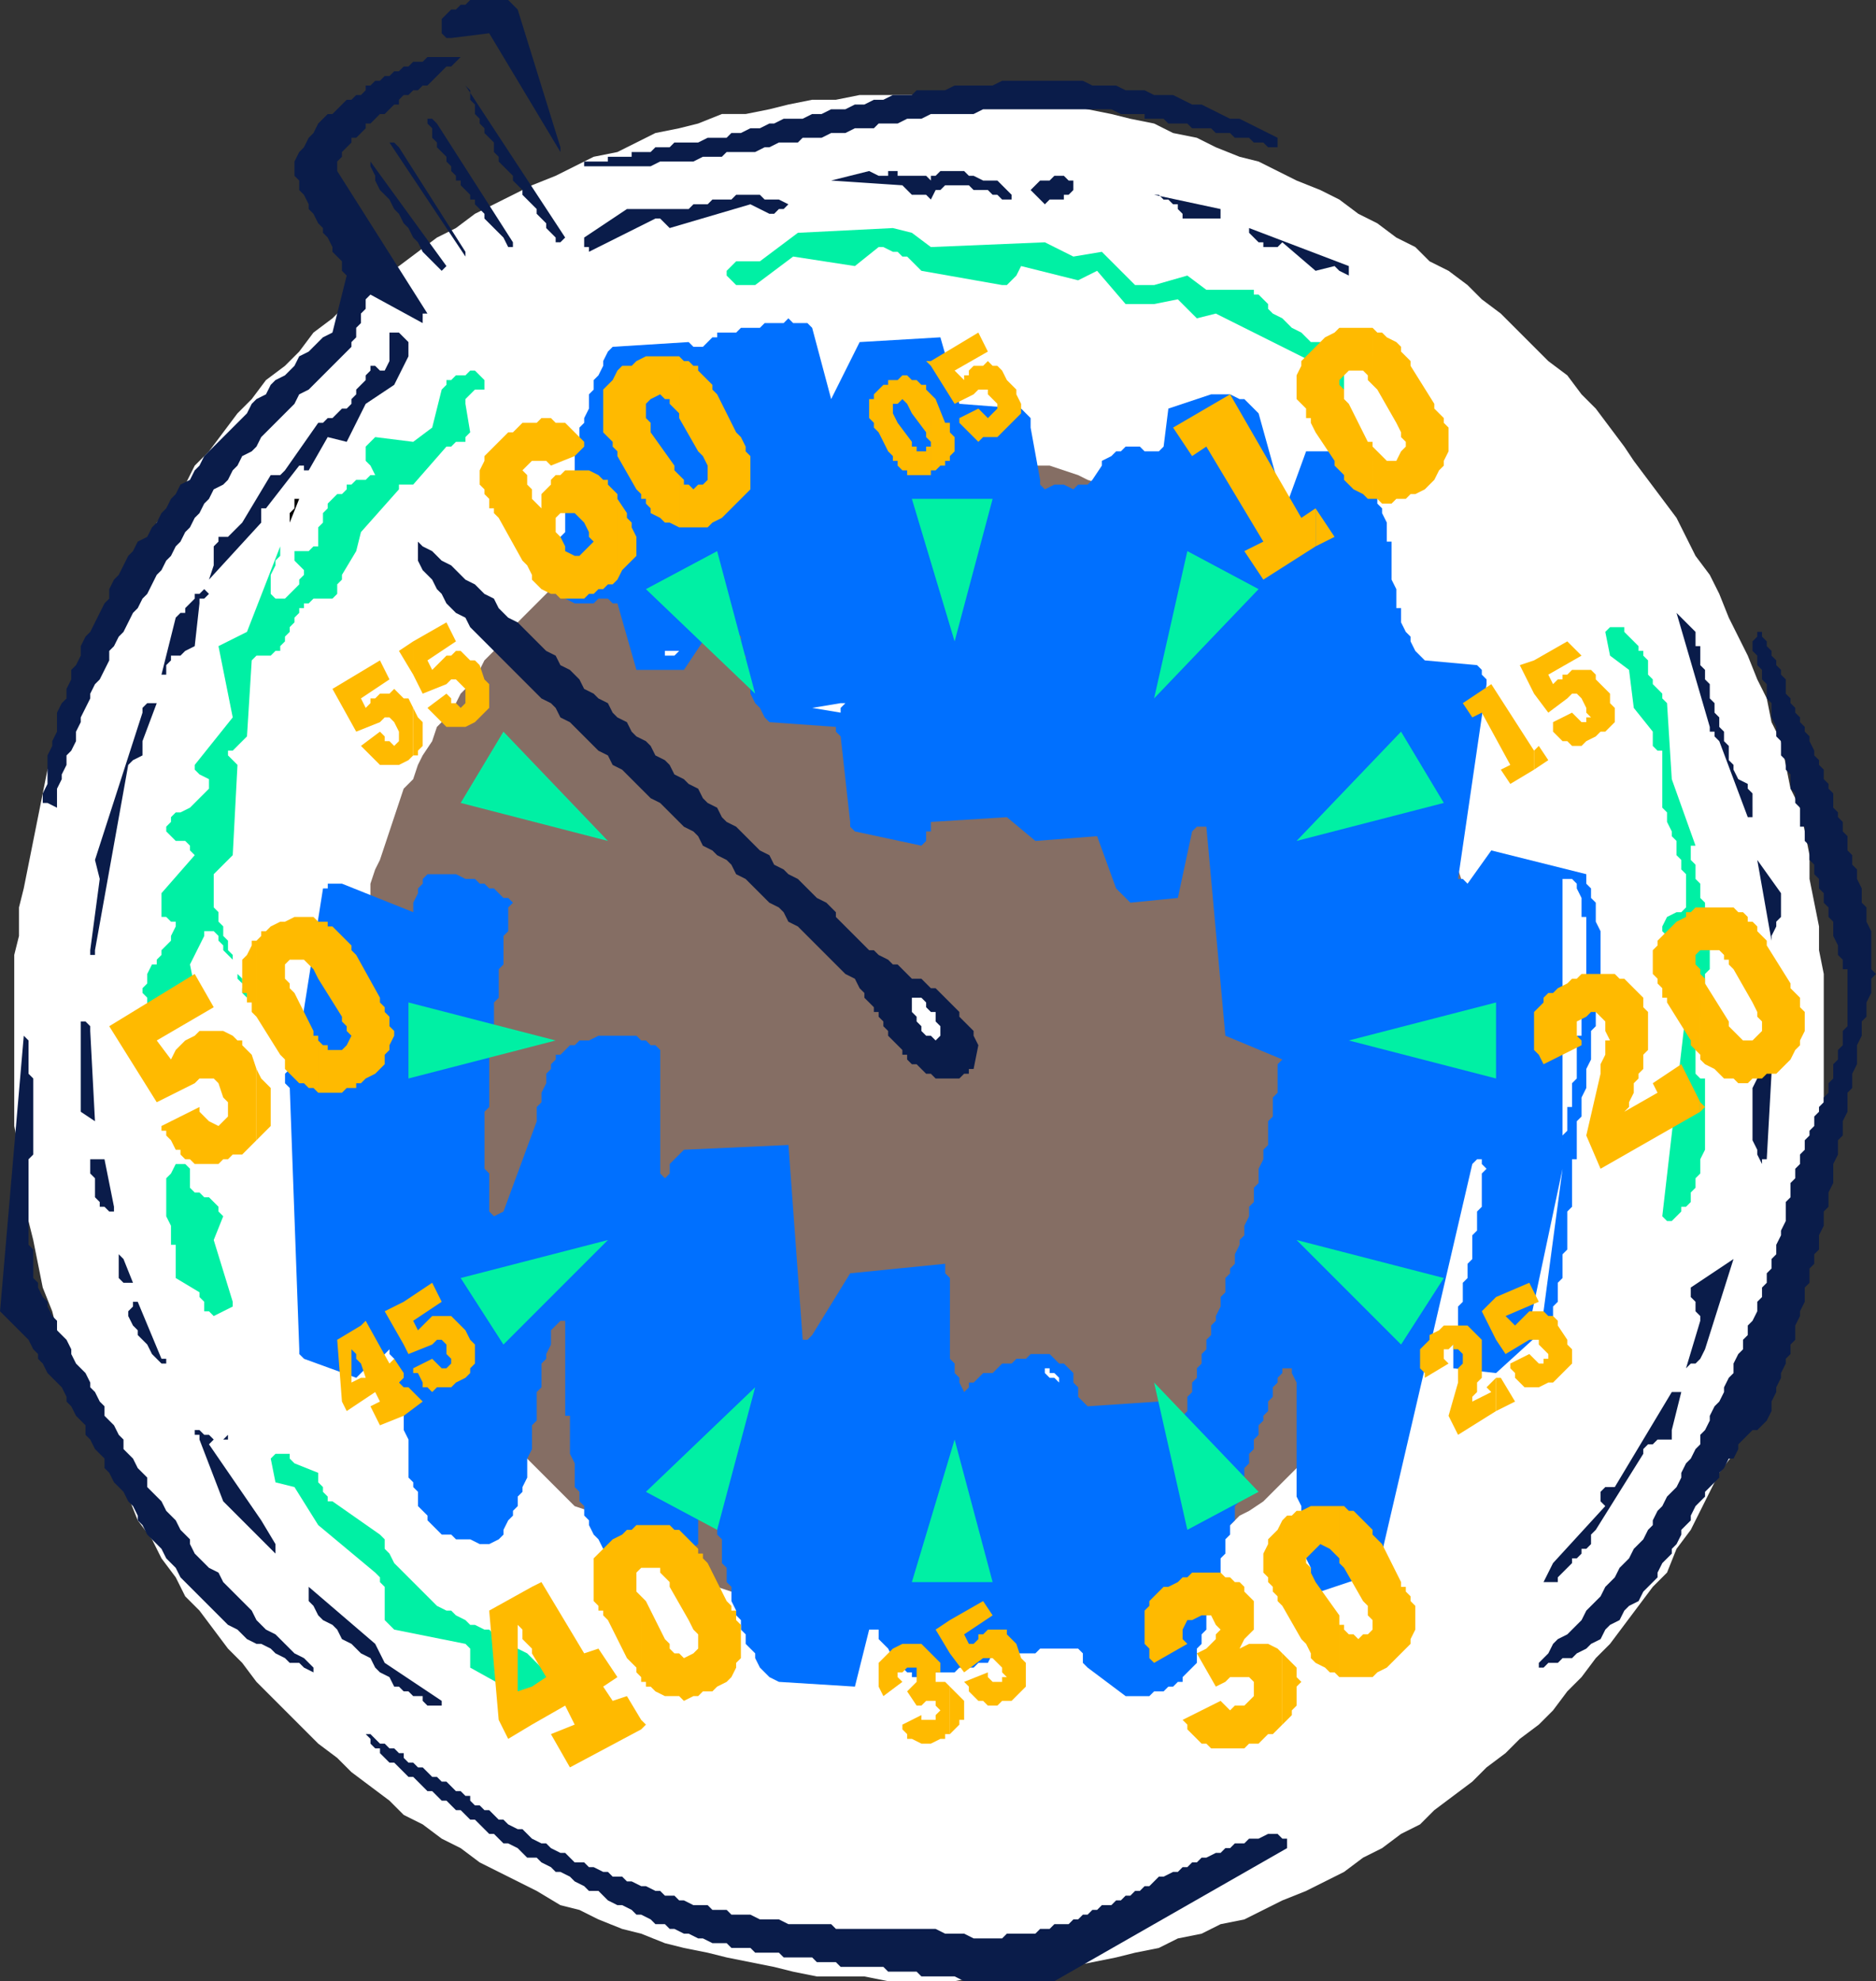 <svg xmlns="http://www.w3.org/2000/svg" width="395" height="417" version="1.2"><rect width="100%" height="100%" fill="#333333" stroke="none"/><g fill="none" fill-rule="evenodd" stroke-linecap="square" stroke-linejoin="bevel" font-family="'Sans Serif'" font-size="12.5" font-weight="400"><path fill="#fff" d="M195 20h15l5 1 4 1h5l5 1 5 1 4 1 5 1 4 2 5 1 4 2 5 2 4 1 4 2 4 2 5 2 4 2 4 3 4 2 4 3 4 2 3 3 4 2 4 3 3 3 4 3 3 3 4 4 3 3 4 3 3 4 3 3 3 4 3 4 2 3 3 4 3 4 3 4 2 4 2 4 3 4 2 4 2 5 2 4 2 4 2 5 2 4 1 5 2 4 1 5 1 5 2 4 1 5 1 5v5l1 5 1 5v5l1 5v30l-1 5-1 5v5l-1 5-1 5-1 5-1 4-2 5-1 5-2 4-1 5-2 4-1 5-2 4-2 5-3 4-2 4-2 4-2 4-3 4-2 5-3 3-3 4-3 4-3 4-3 3-3 4-3 3-3 4-3 3-4 3-3 3-4 3-3 3-4 3-4 3-3 3-4 2-4 3-4 2-4 3-4 2-4 2-5 2-4 2-4 2-5 1-4 2-5 1-4 2-5 1-4 1-5 1-5 1-4 1h-5l-5 1h-5l-5 1h-14l-5-1h-10l-5-1-4-1-5-1-5-1-4-1-5-1-4-1-5-2-4-1-5-2-4-2-4-1-5-3-4-2-4-2-4-2-4-3-4-2-4-3-4-2-3-3-4-3-4-3-3-3-4-3-3-3-3-3-4-4-3-3-3-4-3-3-3-4-3-4-3-3-2-4-3-4-2-4-3-4-2-5-2-4-2-4-2-4-2-5-2-4-2-5-1-4-2-5-1-4-2-5-1-5-1-5-1-4-1-5-1-5v-5l-1-5v-36l1-4v-6l1-4 1-5 1-5 1-5 1-5 1-5 2-4 1-5 2-4 1-5 2-4 2-5 2-4 2-4 2-5 2-4 3-4 2-4 3-4 3-4 2-4 3-3 3-4 3-4 3-3 3-4 4-3 3-3 3-4 4-3 3-3 4-3 4-3 3-2 4-3 4-3 4-2 4-3 4-2 4-2 4-2 5-2 4-2 4-2 5-1 4-2 4-2 5-1 4-1 5-2h5l5-1 4-1 5-1h5l5-1h14"/><path fill="#856e64" d="M195 95h9l3 1h2l3 1h3l3 1h3l3 1 3 1 2 1 3 1 3 1 3 1 2 1 3 1 2 2 3 1 3 1 2 2 3 1 2 2 3 2 2 1 2 2 2 2 3 2 2 2 2 2 2 2 2 2 2 2 2 2 2 2 2 3 1 2 2 2 2 3 1 2 2 3 1 2 2 3 1 2 1 3 2 3 1 3 1 3 1 2 1 3 1 3 1 3 1 3 1 3v3l1 3v3l1 3v3l1 3v22l-1 3v3l-1 3v3l-1 3v3l-1 3-1 3-1 3-1 3-1 3-1 2-1 3-1 3-1 3-2 2-1 3-1 2-2 3-1 2-2 3-2 2-1 3-2 2-2 2-2 3-2 2-2 2-1 2-3 2-2 2-2 2-2 2-2 2-3 2-2 1-2 2-3 2-2 1-3 2-2 1-3 2-2 1-3 1-3 2-2 1-3 1-3 1-3 1h-2l-3 1-3 1-3 1h-6l-3 1h-6l-3 1h-12l-3-1h-6l-3-1h-3l-3-1-3-1h-2l-3-1-3-1-3-1-3-1-2-1-3-1-2-2-3-1-3-1-2-2-3-1-2-2-3-1-2-2-2-2-3-1-2-2-2-2-2-2-2-2-2-2-2-2-2-2-2-3-2-2-2-2-2-3-2-2-1-2-2-3-1-2-2-3-1-2-2-3-1-3-1-2-1-3-1-3-2-2-1-3-1-3v-3l-1-3-1-3-1-3v-3l-1-3v-3l-1-3v-28l1-3v-3l1-3v-3l1-4v-3l1-3 1-2 1-3 1-3 1-3 1-3 1-3 2-2 1-3 1-2 2-3 1-3 2-2 2-3 1-2 2-2 2-3 1-2 2-2 2-2 2-3 2-2 2-2 2-2 2-2 3-2 2-1 2-2 3-2 2-2 2-1 3-2 2-1 3-2 2-1 3-1 3-2 2-1 3-1 3-1 2-1 3-1 3-1 3-1h3l3-1h2l3-1h6l3-1h10"/><path fill="#0a1c4a" d="m372 299 1-2v-2l1-2v-1l1-2v-1l1-2v-1l1-1v-2l1-1v-3l1-2v-1l1-2v-3l1-1v-3l1-1v-2l1-1v-3l1-2v-3l1-1v-3l1-2v-4l1-2v-3l1-1v-3l1-2v-4l1-1v-3l1-2v-4l1-2v-3l1-1v-3l1-2v-3l1-1-1-1v-8l-1-2v-3l-1-1v-3l-1-2v-2l-1-1v-2l-1-1v-3l-1-1v-2l-1-1v-1l-1-1v-3l-1-1v-1l-1-1v-2l-1-1v-1l-1-1v-1l-1-2v-1l-1-1v-1l-1-1v-1l-1-1v-1l-1-1v-1l-1-1v-3l-1-1v-1l-1-1v-1l-1-1v-1l-1-1v-1l-1-1v-1h-1v1l-1 1v2l1 1v2l1 1v2l1 1v3l1 1v3l1 2v2l1 1v3l1 1v2l1 1v3l1 1v2l1 1v4h1v3l1 1v3l1 1v2l1 1v2l1 1v2l1 1v2l1 1v3l1 2v2l1 1v2h1v12l-1 1v3l-1 1v2l-1 1v3l-1 1v2l-1 1v1l-1 1v1l-1 1v2l-1 1v1l-1 1v2l-1 1v2l-1 1v2l-1 1v3l-1 1v4l-1 2v1l-1 2v2l-1 1v2l-1 1v2l-1 1v2l-1 1v2l-1 2-1 1v2l-1 1v2l-1 1-1 2v2l-1 1-1 2v1l-1 2-1 1-1 2v1l-1 2-1 1v2l-1 1-1 2-1 1-1 2v1l-1 2-1 1-1 1-1 2-1 1-1 2v1l-1 1-1 2-1 1-1 1-1 2-1 1-1 1-1 2-1 1-1 1-1 2-1 1-1 1-1 1-1 2-1 1-1 1-1 1-2 1-1 1-1 2-1 1-1 1v1h1l1-1h2l1-1h2l1-1 2-1 1-1 2-1 1-2 1-1 2-1 1-2 1-1 2-1 1-2 1-1 1-1 1-1v-1l1-2 1-1 1-1v-1l1-1 1-2v-1l1-1 1-1v-1l1-2 1-1 1-1v-1l1-1 1-1 1-1v-1l1-1 1-2h1l1-2v-1l1-1 1-1 1-1h1l1-1 1-1"/><path fill="#0a1c4a" d="m352 301 2-8h-2l-12 20h-2l-1 1v2l1 1-11 12-2 4h3v-1l1-1 1-1 1-1v-1h1l1-1v-1h1l1-1v-2l1-1 10-16v-1l1-1h1l1-1h3v-2m7-17 6-19-9 6v2l1 1v2l1 1v1l-3 10 1-1h1l1-1 1-2m13-40 1-18 2-8-1-1v-1h-2v2l-1 1v3l-1 1v4l-1 2v11l1 2v1l1 2v-1h1m3-38v-1l-1-1-1-1h-1v5l1 1h1l1-1h1l-1-1v-1"/><path fill="#00f0a4" d="M356 253v-2l1-1v-2l1-1v-3l1-2v-15h-1l-1-1v-11l1-1v-3l1-1v-5l1-1v-6l-1-1v-7l-1-1v-3l-1-1v-3l-1-1v-3h1l-5-14-1-16-1-1v-1l-1-1-1-1v-1l-1-1v-3l-1-1v-1h-1v-1l-1-1-1-1-1-1v-1h-3l-1 1 1 5 4 3 1 8 4 5v3l1 1h1v12l1 1v2l1 2v1l1 1v3l1 1v2l1 1v7l-1 1h-1l-2 1-1 2v1l1 1v2l1 1 1 1 1 1 1 1 1 1-6 52 1 1h1l1-1 1-1v-1h1l1-1"/><path fill="#0a1c4a" d="M373 198v-1l1-2v-1l1-1v-5l-5-7 3 17m-4-28v-3l-1-1v-1l-2-1-1-2v-1l-1-1v-3l-1-1v-2l-1-1v-2l-1-1v-2l-1-1v-3l-1-1v-2l-1-1v-4h-1v-3l-1-1-1-1-1-1-1-1 7 24v1h1v1l1 1 6 16h1v-2"/><path fill="#0070ff" d="m326 279 1-1v-3l1-1v-4l1-1v-5l1-1v-8l1-1v-10h1v-8l1-1v-4l1-2v-4l1-2v-6l1-1v-7l1-2v-11l-1-2v-4l-1-1v-2l-1-1v-2l-20-5-5 7-1-1h-1l6-41v-1l-1-1v-1l-1-1-11-1-1-1-1-1-1-2v-1l-1-1-1-2v-3h-1v-4l-1-2v-8h-1v-4l-1-2v-1l-1-1v-2l-1-1-1-1-1-1v-2l-2-1-1-1-1-1h-1l-1-1h-6l-4 11h-1v-1l-5-18-1-1-1-1-1-1h-1l-2-1h-4l-9 3-1 8-1 1h-3l-1-1h-3l-1 1h-1l-1 1-2 1v1l-2 3-1 1h-2l-1 1-2-1h-2l-2 1-1-1v-1l-2-11v-2l-1-1-1-1-13-1-4-14-17 1-6 12-4-15-1-1h-3l-1-1-1 1h-4l-1 1h-4l-1 1h-4v1h-1l-1 1-1 1h-2l-1-1-16 1-1 1-1 2v1l-1 2-1 1v2l-1 1v3l-1 2v1l-1 1v4l-1 1v4l-1 1v5l-1 1v6l-1 1v6l-1 1v5h1l1 1 2 1h4l1-1h2l1 1h1l4 14h10l8-12 1 1 1 1 1 2 1 1v4h1v4l1 1v3l1 2 1 1 1 2 1 1 14 1v1l1 1 2 18v1l1 1 14 3 1-1v-2h1v-2l16-1 6 5 13-1 4 11 3 3 10-1 3-14 1-1h2l4 44 12 5-1 1v6l-1 1v4l-1 1v5l-1 1v2l-1 2v3l-1 1v3l-1 1v2l-1 2v2l-1 1v1l-1 2v2l-1 1v1l-1 1v3l-1 1v2l-1 2v1l-1 1v2l-1 1v2l-1 1v2l-1 1v2l-1 1v2l-1 1v3l-1 1v1l-1 1h-1v-1l-1-1v-1l-1-1-1-1-15 1-1-1-1-1v-2l-1-1v-2l-1-1-1-1h-1l-1-1-1-1h-4l-1 1h-2l-1 1h-2l-1 1-1 1h-2l-1 1-1 1h-1v1l-1 1-1-2v-1l-1-1v-2l-1-1v-17l-1-1v-2l-20 2-8 13-1 1h-1l-3-41-22 1-1 1-1 1-1 1v2l-1 1-1-1v-26l-1-1h-1l-1-1h-1l-1-1h-8l-2 1h-2l-1 1h-1l-1 1-1 1h-1v1l-1 1v1l-1 1v2l-1 2v2l-1 1v3l-7 19-2 1-1-1v-8l-1-1v-12l1-1v-12l1-1v-9l1-1v-6l1-1v-6l1-1v-5l1-1-1-1h-1l-1-1-1-1h-1l-1-1h-1l-1-1h-2l-2-1h-6l-1 1v1l-1 1v1l-1 2v2l-15-6h-3v1h-1l-6 38h-1l-1 1v2l1 1 2 55v1l1 1 11 4 1-1 1-1 1-1 1-1h1l1-1 1-1v1l1 1v1l1 1v4l1 1v8l1 2v8l1 1v1l1 1v3l1 1 1 1v1l1 1 1 1 1 1h2l1 1h3l2 1h2l2-1 1-1v-1l1-2 1-1v-1l1-1v-2l1-1v-1l1-2v-4l1-2v-5l1-1v-6l1-1v-5l1-1v-1l1-2v-3l1-1 1-1h1v20h1v8l1 2v5l1 1v2l1 1v2l1 1v1l1 2 1 1 1 2 1 1 1 2 15 1v-3l3-2v-13l1-1 1 2v2l1 1v3l1 1v3l1 1v5l1 1v3l1 1v3l1 2v1l1 1v2l1 1v2l1 1 1 1v1l1 2 1 1 1 1 2 1 16 1 3-12h2v2l1 1 1 1 1 2v1l2 1 1 1h1v1h4l1-1h4l1-1h3l1-1h2l2-4h1l1 1h1l1 1h4l1-1h8l1 1v2l1 1 8 6h5l1-1h2l1-1h1l1-1h1v-1l1-1 1-1 1-1v-3l1-1v-2l1-1v-3l1-1v-3l1-1v-3l1-1v-3l1-1v-3l1-1v-2l1-1v-3l1-1v-3l1-1v-3l1-1v-2l1-1v-2l1-1v-2l1-1v-1l1-1v-2l1-1v-2l1-1v-1l1-1v-1h2v1l1 2v24l1 2v6l1 1v4l1 2v2l1 2 1 1 12-4 20-86 1-1h1v1l1 1-1 1v7l-1 1v4l-1 1v5l-1 1v3l-1 1v4l-1 1v5l-1 1v7l9 1 11-10"/><path fill="#fff" d="m325 276 4-30-7 33h1l1-1v-1l1-1m4-35v-2l1-1v-5h1v-5l1-1v-9h1v-8h1v-17h-1v-4l-1-2v-1l-1-1h-2v56"/><path fill="#0a1c4a" d="M271 388v-1h-1l-1-1h-2l-2 1h-2l-1 1h-2l-1 1h-1l-1 1h-1l-2 1h-1l-1 1h-1l-1 1h-1l-1 1h-1l-2 1h-1l-1 1-1 1h-1l-1 1h-1l-1 1h-1l-1 1h-1l-1 1h-2l-1 1h-1l-1 1h-1l-1 1h-1l-1 1h-3l-1 1h-2l-1 1h-6l-1 1h-6l-2-1h-4l-2-1h-21l-1-1h-9l-2-1h-4l-2-1h-4l-1-1h-3l-1-1h-3l-2-1h-1l-1-1h-2l-1-1h-1l-2-1h-1l-2-1h-1l-1-1h-2l-1-1h-1l-2-1h-1l-1-1h-2l-1-1-1-1h-1l-2-1-1-1h-1l-2-1-1-1-1-1h-1l-2-1-1-1h-1l-1-1-1-1h-1l-1-1h-1l-1-1v-1h-1l-1-1h-1l-1-1-1-1h-1l-1-1h-1l-1-1-1-1h-1l-1-1h-1l-1-1v-1h-1l-1-1h-1l-1-1h-1l-1-1-1-1h-1v-1 1l1 1v1l1 1h1v1l1 1 1 1h1l1 1 1 1 1 1h1l1 1 1 1 1 1h1l1 1 1 1h1l1 1 1 1h1l1 1 1 1h1l1 1 1 1 1 1h1l1 1 1 1h1l2 1 1 1 1 1h2l1 1 2 1 1 1h1l2 1 1 1 2 1 1 1h2l1 1 1 1 2 1h1l2 1 1 1h1l2 1 1 1h2l1 1h1l2 1h1l2 1h1l2 1h3l1 1h4l1 1h5l1 1h6l1 1h4l1 1h9l1 1h6l1 1h7l2 1h19l49-28v-1"/><path fill="#fff" d="m280 182 3-23-3 23"/><path fill="#856e64" d="m256 240-13-23-1-1v12l-1 1h-1l-6-21-1-1-1 9v1h-1l-5-16h-1l-1 1v8l-5-12h-1l-1 1-1 1-1-1h-1l-3-14-2 13-6-15-1-1h-2v5l-5 4v3l1 1 1 1v1l1 1 6 4h2l9 30-1-15 11 23-6-26h1l1 1 13 38 1-1v-4l-1-1v-1l-1-2 1-1 9 18 1-7 4 2-1-13 3 2-2-11h1l1 1 1 1v1l1 1 1 1 1 1 1 1 1-1"/><path fill="#fff" d="M224 297v-3 3m-1-7-1-1h-1v-1h-1v1l1 1h1l1 1v-1"/><path fill="#00f0a4" d="M283 82v-8h-1l-1-1h-2l-1-1h-2l-1-1-1-1-2-1-1-1-1-1-2-1-1-1v-1l-1-1-1-1h-1v-1h-10l-4-3-7 2h-4l-7-7-6 1-6-3-24 1-4-3-4-1-20 1-8 6h-5l-1 1-1 1v1l1 1 1 1h4l8-6 13 2 5-4h1l2 1h1l1 1h1l1 1 1 1 1 1 17 3h1l1-1 1-1 1-2 12 3 4-2 6 7h6l5-1 4 4 4-1 24 12v3l2 1h1"/><path fill="#0a1c4a" d="M284 57v-1l-21-8v1l1 1 1 1h1v1h3l1-1 7 6 4-1 1 1 2 1v-1m-15-27v-1l-2-1-2-1-2-1-2-1h-2l-2-1-2-1-2-1h-2l-2-1-2-1h-4l-2-1h-4l-2-1h-5l-2-1h-17l-2 1h-8l-2 1h-6l-1 1h-4l-2 1h-2l-2 1h-2l-2 1h-3l-2 1h-2l-2 1h-4l-2 1h-1l-2 1h-2l-2 1h-2l-1 1h-4l-2 1h-5l-1 1h-3l-1 1h-4v1h-5v1h-5v1h-4 18l2-1h7l2-1h4l1-1h6l2-1h1l2-1h4l1-1h4l2-1h3l2-1h4l1-1h4l2-1h3l2-1h9l2-1h27l2 1h5v1h4l1 1h4l1 1h4l1 1h3l1 1h3l1 1h2l1 1h2v-1m-64 195 1-5-1-2v-1l-1-1-1-1-1-1v-1l-1-1-1-1-1-1-1-1-1-1h-1l-1-1-1-1h-2l-1-1-1-1-1-1h-1l-1-1-2-1-1-1h-1l-1-1-1-1-1-1-1-1-1-1-1-1-1-1v-1l-1-1-1-1-2-1-1-1-2-2-1-1-2-1-1-1-2-1-1-2-2-1-1-1-1-1-2-2-1-1-2-1-1-1-1-2-2-1-1-1-1-2-2-1-1-1-2-1-1-2-1-1-2-1-1-2-1-1-2-1-1-1-1-2-2-1-1-1-1-2-2-1-1-1-2-1-1-2-1-1-1-1-2-1-1-2-2-1-1-1-1-1-2-2-1-1-1-1-2-1-1-1-1-1-1-2-2-1-1-1-1-1-2-1-1-1-1-1-1-1-2-1-1-1-1-1-2-1-1-1v4l1 2 1 1 1 1 1 2 1 1 1 2 1 1 1 1 2 1 1 2 1 1 1 1 2 2 1 1 1 1 1 1 2 2 1 1 1 1 2 2 1 1 1 1 2 1 1 1 1 2 2 1 1 1 1 1 2 2 1 1 1 1 2 1 1 2 2 1 1 1 1 1 2 2 1 1 1 1 2 1 1 1 2 2 1 1 1 1 2 1 1 1 1 2 2 1 1 1 2 1 1 1 1 2 2 1 1 1 1 1 2 2 1 1 2 1 1 1 1 2 2 1 1 1 1 1 2 2 1 1 1 1 2 2 1 1 1 1 2 1 1 2 1 1v1l1 1 1 1v1h1v1l1 1v1l1 1v1l1 1 1 1 1 1v1h1v1l1 1h1l1 1 1 1h1l1 1h5l1-1h1v-1h1m52-180v-1l-14-3h1l1 1h1l1 1h1v1l1 1v1h8v-1"/><path fill="#fff" d="M198 217v-1l-1-1v-2h-1l-1-1v-1l-1-1h-2v3l1 1v1l1 1v1l1 1h1l1 1 1-1v-1"/><path fill="#0a1c4a" d="M226 39v-1h-1l-1-1h-2l-1 1h-2l-1 1-1 1 1 1 1 1 1 1 1-1h3v-1h1l1-1v-1"/><path fill="#fff" d="M205 88h-3 3"/><path fill="#00f0a4" d="M117 354v-1l-1-1-2-1-1-1-1-1-1-1-2-1-1-1h-1l-2-1-1-1-1-1h-1l-2-1h-1l-1-1-2-1-1-1h-1l-2-1-1-1-1-1-1-1-1-1-1-1-1-1-1-1-1-1-1-1-1-2-1-1v-2l-1-1-10-7h-1v-1l-1-1v-1l-1-1v-2l-5-2-1-1v-1h-3l-1 1 1 5 4 1 5 8 12 10 1 1v1l1 1v7l1 1 1 1 15 3 1 1v4l9 5h6l1-1h2v-1"/><path fill="#fff" d="M178 148h-1l-6 1 6 1v-1l1-1"/><path fill="#0a1c4a" d="m213 41-1-1-1-1-1-1h-3l-2-1h-1l-1-1h-5l-1 1h-1v1l-1-1h-6v-1h-2v1h-2l-2-1-8 2 15 1 1 1 1 1h3l1 1 1-2h1l1-1h5l1 1h3l1 1h1l1 1h2v-1M93 358l-12-8-2-4-14-12v3l1 1 1 2 1 1 2 1 1 1 1 2 2 1 1 1 1 1 2 1 1 2 1 1 2 1 1 2h1l1 1h1l1 1h2v1l1 1h3v-1"/><path fill="#fff" d="M143 137h-3v1h2l1-1"/><path fill="#0a1c4a" d="m66 351-1-1-1-1-2-1-1-1-1-1-1-1-1-1-2-1-1-1-1-1-1-2-1-1-1-1-1-1-1-1-1-1-1-1-1-2-2-1-1-1-1-1-1-1-1-2v-1l-1-1-1-1-1-2-1-1-1-1-1-2-1-1-1-1-1-1v-2l-1-1-1-1-1-2-1-1-1-1v-2l-1-1-1-2-1-1-1-1v-2l-1-1-1-2-1-1v-1l-1-2-1-1-1-1-1-2v-1l-1-2-1-1-1-1v-2l-1-1-1-2v-1l-1-1-1-2v-1l-1-1v-6l-1-1v-18l1-1v-16l-1-1v-7l-1-1-5 58 1 1 1 1 1 1 1 1 1 1 1 1 1 2 1 1v1l1 1 1 2 1 1 1 1 1 1 1 2v1l1 1 1 2 1 1 1 1v2l1 1 1 2 1 1 1 1v2l1 1 1 2 1 1 1 1 1 2 1 1 1 2v1l1 1 1 2 1 1 1 1 1 1 1 2 1 1 1 1 1 2 1 1 1 1 1 1 1 1 2 2 1 1 1 1 1 1 1 1 2 1 1 1 1 1 2 1h1l2 1 1 1 2 1 1 1h2l1 1 2 1v-1M166 43l-2-1h-3l-1-1h-5l-1 1h-4l-1 1h-3l-1 1h-13l-9 6v2h1v1l14-7h1l1 1 1 1 17-5 4 2h1l1-1h1l1-1"/><path fill="#0a1c4a" d="m58 325-3-5-11-16 1-1h3v-1l-1 1h-2l-1-1h-1l-1-1h-1v1h1v1l5 13 11 11v-2"/><path fill="#00f0a4" d="m49 274-4-13 2-5-1-1v-1l-1-1-1-1h-1l-1-1h-1l-1-1v-4l-1-1h-2l-1 2-1 1v8l1 2v4h1v7l5 3v1l1 1v2h1l1 1 4-2v-1"/><path fill="#0a1c4a" d="M119 50 98 18l1 1v2l1 1v2l1 1v1l1 1v1l1 1 1 1v2l1 1v1l1 1 1 1 1 1v1l1 1 1 1v1l1 1 1 1 1 1v1l1 1 1 1v1l1 1 1 1v1h1l1-1M34 286l-5-12h-1v1l-1 1v1l1 2 1 1v1l1 1 1 1 1 2 1 1 1 1h1v-1h-1"/><path fill="#00f0a4" d="m99 91-1-6v-1l1-1 1-1h2v-2l-1-1-1-1h-1l-1 1h-2l-1 1h-1v1l-1 1-2 8-4 3-8-1-1 1-1 1v3l1 1 1 2h-1l-1 1h-2l-1 1h-1v1l-1 1h-1l-1 1-1 1v1l-1 1v2l-1 1v4h-1l-1 1h-3v2l1 1 1 1v1l-1 1v1l-1 1-1 1-1 1h-2l-1-1v-4l1-2v-1l1-1v-2l-7 18-6 3 3 15-8 10v1l1 1 2 1v2l-1 1-1 1-1 1-1 1-2 1h-1l-1 1v1l-1 1v1l1 1 1 1h2l1 1v1l1 1-7 8v5h1l1 1h1v1l-1 2v1l-1 1-1 1v1l-1 1v1h-1l-1 2v2l-1 1v1l1 1v2l1 1h3l1-1h1l2-1 1-1h1v-2l-1-5 3-6v-1h2l1 1v1l1 1v1l1 1 1 1v1l1 1v2l1 1v2l1 1v3-4l-1-1v-2l-1-1v-1l-1-1v-2l-1-1v-2l-1-1v-2l-1-1v-2l-1-1v-7l1-1 3-3 1-19-1-1-1-1v-1h1l3-3 1-16 1-1h3l1-1h1v-1l1-1v-1l1-1v-1l1-1v-1l1-1v-1h1v-1h1l1-1h4l1-1v-2l1-1v-1l3-5 1-4 8-9v-1h3l7-8h1l1-1h2v-1l1-1"/><path fill="#0a1c4a" d="m118 31-9-29-1-1-1-1h-8l-1 1h-1l-1 1h-1l-1 1-1 1v3l1 1h1l8-1 15 25v-1m-10 20L92 26l-1-1h-1v1l1 1v2l1 1v1l1 1 1 1v1l1 1v1l1 1v1h1v1l1 1 1 1v1h1v1l1 1 1 1v1l1 1 2 2 1 1 1 2h1v-1m-10 2L84 31l-1-1h-1l16 24v-1M28 270l-2-5-1-1v5l1 1h2M94 56 78 34v1l1 2v1l1 2 1 1 1 1 1 2 1 1 1 2 1 1 1 2 1 1 1 2 1 1 1 1 2 2 1-1m-8 19v-3l-1-1-1-1h-2v6l-1 2h-1l-1-1h-1v1l-1 1v1l-1 1-1 1v1l-1 1v1l-1 1h-1l-1 1-1 1h-1l-1 1h-1l-7 10-1 1h-2l-6 10-1 1-1 1-1 1h-2v1l-1 1v4l-1 3 11-12v-3h1l7-9h1v1h1l4-7 4 1 4-8 6-4 3-6"/><path fill="#0a1c4a" d="M89 67v-1h1L71 36v-2l1-1v-1l1-1 1-1v-1h1l1-1 1-1v-1h1l1-1 1-1h1l1-1 1-1h1v-1l1-1h1l1-1h1l1-1h1l1-1 1-1 1-1 1-1h1l1-1 1-1h-7l-1 1h-2l-1 1h-1l-1 1h-1l-1 1h-1l-1 1h-1l-1 1h-1v1l-1 1h-1l-1 1h-1l-1 1-1 1-1 1h-1l-1 1-1 1-1 2-1 1-1 2-1 1-1 2v3l1 1v2l1 1 1 2v1l1 1 1 2 1 1v1l1 1 1 2v1l1 1 1 1v2l1 1-3 12-2 1-1 1-1 1-1 1-2 1-1 2-1 1-1 1-2 1-1 1-1 2-2 1-1 1-1 2-1 1-1 1-2 2-1 1-1 1-2 2-1 1-1 2-1 1-1 2-2 1-1 2-1 1-1 2-1 1-1 2-1 1-1 2-2 1-1 2-1 1-1 2-1 2-1 1-1 2v2l-1 1-1 2-1 2-1 2-1 1-1 2v2l-1 2-1 1v2l-1 2v2l-1 1-1 2v4l-1 2v1l-1 2v6l-1 2v2h1l2 1v-4l1-2v-1l1-2v-2l1-1 1-2v-2l1-2v-1l1-2 1-2v-1l1-2 1-1 1-2 1-2v-2l1-1 1-2 1-1 1-2 1-2 1-1 1-2 1-1 1-2 1-2 1-1 1-2 1-1 1-2 1-1 1-2 1-1 1-2 1-1 1-2 1-1 1-2 2-1 1-1 1-2 1-1 1-2 2-1 1-1 1-2 1-1 1-1 2-2 1-1 1-1 1-1 1-2 2-1 1-1 1-1 1-1 2-2 1-1 1-1 1-1 1-1v-1l1-1v-2l1-1v-2l1-1v-2l1-1 11 6v-1M24 254l-2-10h-3v3l1 1v4l1 1v1h1l1 1h1v-1m-4-18-1-19v-1l-1-1h-1v19l3 2"/><path fill="#000" d="m61 110 2-5h-1v2l-1 1v2"/><path fill="#0a1c4a" d="m20 200 7-39 1-1 2-1v-3l3-8h-2l-1 1v1l-10 31 1 4-2 15v1h1v-1m21-64 1-9v-1h1l1-1-1-1-1 1h-1v1l-1 1-1 1v1h-1l-1 1-3 12h1v-2l1-1v-1h2l1-1 2-1"/><path fill="#ffba00" d="M143 100v11h6l1-1 2-1 1-1 1-1 1-1 1-1 1-1 1-1v-7l-1-1v-1l-1-2-1-1-4-8-1-1v-1l-1-1-1-1-1-1v-1h-1l-1-1h-1l-1-1v13l4 7 1 1 1 2v3l-1 1h-1l-1 1-1-1h-1v-1l-1-1m0-13V75h-7l-2 1-1 1h-2l-1 1v18l4 7 1 1v1h1v1l1 1v1l2 1 1 1h1l2 1v-11l-1-1v-1l-5-7v-2l-1-1v-3l1-1 2-1 1 1h1v1l1 1 1 1m-13 18v17l1-2 1-1 1-1 1-1v-4l-1-2v-1l-1-1v-1l-2-3m0-9V78l-1 2-1 1-1 1v9l1 1 1 1v1l1 1v1m0 26v-18l-1-1-1-1v-1h-1l-1-1-2-1h-3v9l1 1 1 1 1 2v1l1 1-1 1-1 1-1 1h-1v9h2l1-1h1l1-1h1l1-1h1l1-1m-9-31v5l2-2v-1l-1-1-1-1m0 5v-5l-1-1-1-1h-2l-1-1h-2l-1 1h-3l-1 1-1 1h-1l-1 1-1 1-1 1-1 1-1 1v1l-1 2v3l1 1v1l1 1v2h1v1l1 1 5 9 1 1 1 2v1l1 1 1 1 2 1h1l1 1h3v-9l-2-1v-1l-1-2-1-1v-3l1-1h3v-9h-2l-1 1h-1l-1 1v1l-1 1-1 1v3l-2-2v-2l-1-1v-2l-1-1 1-1 1-1h3l1 1 5-2m161 246v11h7l1-1 2-1 1-1 1-1 1-1 1-1 1-1v-1l1-2v-5l-1-1v-1l-1-1v-1h-1v-1l-4-8-1-1-1-1v-1l-1-1-1-1-1-1-1-1h-1l-1-1h-1v12l1 1 4 7 1 1v2l1 1v2l-1 1h-1l-1 1-1-1h-1l-1-1v-1h-1m0-13v-12h-6l-2 1h-1l-1 1h-1l-1 1v18l4 7 1 1 1 2v1l1 1 2 1 1 1h1l1 1v-13l-5-7-1-2v-1l-1-1v-1l1-1 1-1 1-1 2 1 1 1 1 1v1m-12 19v15l1-1 1-1v-1l1-1v-4l1-1-1-1v-2l-1-1-1-1-1-1m0-10v-18l-1 2-1 1-1 1v1l-1 2v4l1 1v1l1 1v1l1 1v1l1 1"/><path fill="#ffba00" d="M270 363v-15l-1-1-2-1h-4l-2 1 1-2 1-1 1-1v-6l-1-1-1-1v-1l-1-1h-1l-1-1h-1l-1-1h-6l-1 1h-1l-1 1-2 1h-1l-1 1-1 1-1 1v1l-1 1v7l1 1v2l1 1 7-4-1-1v-2l1-2h1l2-1h2l1 2 1 1-1 1v1l-1 1-1 1-2 1 4 7 2-1 1-1h4l1 1v3l-1 1-1 1h-2l-1 1-1-1-1-1-8 4 1 1v1l1 1 1 1 1 1h1l1 1h7l1-1h2l1-1 1-1h1l1-1 1-1M67 218v12h5l1-1h2v-1h1l1-1 2-1 1-1 1-1v-2l1-1v-1l1-2v-1l-1-1v-2l-1-1v-1l-1-1v-1l-5-9-1-1v-1l-1-1-1-1-1-1-1-1h-1v-1h-2v12l5 8v1l1 1v1l1 1-1 2-1 1h-3v-1h-1l-1-1v-1m0-12v-12l-1-1h-4l-2 1h-1l-2 1-1 1h-1v1l-1 1v16l5 8 1 1v2l1 1 1 1 1 1h1l1 1h1l1 1v-12h-1v-1l-4-8-1-1v-1l-1-1v-3l1-1h3l1 1 1 1 1 2m-13 19v15l1-1 1-1 1-1v-8l-1-1-1-1-1-2m0-11v-16h-1v1l-1 2-1 1v7h1v2h1v2l1 1"/><path fill="#ffba00" d="M54 240v-15l-1-3-1-1-1-1v-1h-1l-1-1-2-1h-5l-1 1-2 1-1 1-1 1-1 2-3-4 12-7-4-7-18 11 10 16 8-4 1-1h3l1 1 1 3 1 1v3l-1 1-1 1-2-1-1-1-1-1v-1l-8 4v1h1v1l1 1 1 2h1v1l1 1h1l1 1h5l1-1h1l1-1h2l1-1 1-1 1-1m33-91v10h1v-1l1-1v-5l-1-1-1-2m0-14v7l2 4 5-2 1-1h1l1 1 1 1v3l-1 1-1-1h-1v-1l-1-1-4 3 1 1 1 1 1 1 1 1h4l2-1 1-1 1-1 1-1v-5l-1-1-1-3-1-1h-1l-1-1-1-1h-1l-1 1h-1l-1 1-1 1-1 1-1-2 6-4-2-4-7 4m0 7v-7l-3 2 3 5"/><path fill="#ffba00" d="M87 159v-10l-1-2h-1l-1-1-1-1-1 1h-2l-1 1h-1v1l-1 1-1-2 6-4-2-4-10 6 5 9 5-2 1-1h1l1 1 1 2v2l-1 1-1-1h-1v-1l-1-1-4 3 1 1 1 1 1 1 1 1h4l2-1 1-1m-2 133v6l4-3-3-3h-1m0-3v1-1m0-15v9l1 2 5-2 1-1h1l1 1v2l1 1v1l-1 1h-1l-1-1-1-1-4 2v1h1l1 2v1h1l1 1 1-1h3l1-1 2-1 1-1v-1l1-1v-4l-1-1-1-2-1-1-1-1-1-1h-4l-1 1-1 1-1 1-1-2 6-4-2-4-6 4m0 9v-9l-4 2 4 7m0 7v-1l-2-3-1 1-5-9-1 1v8l1 3h-1v5l3-2 1 2-2 1 2 4 5-2v-6l-1-1 1-1m-9-3v-8l-5 3 1 13 1 2 3-2v-5l-2 1v-8 1l1 1v1l1 1m124 68v10l1-1 1-1v-1h1v-4l-1-1-1-1-1-1m0-14v7l3 4 4-3h2l1 1 1 1v1l1 1h-1v1h-2l-1-1v-1l-5 2 1 1v1l1 1 1 1h1l1 1h2l1-1h2l1-1 1-1 1-1v-5l-1-1-1-3-1-1-1-1v-1h-4l-1 1h-1v1l-1 1h-1l-1-2 6-4-2-3-7 4m0 7v-7l-3 2 3 5"/><path fill="#ffba00" d="M200 365v-10l-1-1h-2l-1 1 1-1v-2h1v-2l-1-1-1-1-1-1-1-1h-4l-2 1-1 1-1 1-1 1v5l1 2 4-3-1-1v-1h1l1-1h2v3l-1 1-1 1 2 3h1l1-1h2v1l1 1-1 1v1h-3v-1l-4 2v1l1 1v1h1l2 1h2l2-1h1v-1h1m115-75v7l4-2-3-5h-1m0-17v9l2 3 5-3h2v1l1 1 1 1v1h-1v1h-1l-1-1-1-1-4 2v1l1 1v1l1 1 1 1h3l2-1h1l1-1 1-1 1-1 1-1v-3l-1-1v-1l-2-3v-1l-1-1h-1l-1-1h-3l-1 1-1 1-1 1-2-2 7-3-2-4-7 3m0 9v-9l-3 3 3 6"/><path fill="#ffba00" d="M315 297v-7l-2 2 1 1-4 2v-1l1-1v-2l1-1v-8l-1-1-1-1-1-1h-5l-1 1-2 1v1l-1 1-1 1v4l1 1v1l5-3-1-1v-2h1l1-1v1h1l1 1v2l-1 1v3l-2 7 2 4 8-5m8-139v4l3-2-2-3-1 1m0-19v7l3 4 4-3 1-1h1l1 1 1 2v1l1 1h-1v1h-1l-1-1-1-1-4 2v2l1 1 1 1h1l1 1h2l1-1 2-1 1-1h1l1-1 1-1v-3l-1-1v-2l-2-2-1-1v-1l-1-1h-4l-1 1h-1v1h-1l-1 1-1-2 7-4-3-3-7 4m0 7v-7l-3 1 3 6"/><path fill="#ffba00" d="M323 162v-4l-9-14-6 4 2 3 2-1 6 11-2 1 2 3 5-3M196 94v6-1h1l1-1h1v-1h1v-1l1-1v-3l-1-1v-2h-1l-2-5-1-1v11m0-18v1l5 8 4-2 1-1h2v1l1 1 1 1v1l-1 1-1 1-1-1-1-1-4 2v1l1 1 1 1 1 1 1 1 1-1h3l1-1 1-1 1-1 1-1 1-1v-2l-1-2v-1l-2-2-1-2-1-1h-1l-1-1-1 1h-2l-1 1v1h-1v1l-2-2 7-4-2-4-10 6m0 1v-1h-1l1 1m0 16V83l-1-1v-1h-1l-1-1h-1v7l3 4v1l1 1m0 7v-6h-1v1h-2v-1h-1v6h4m-4-13v-7l-1-1h-1l-1 1h-2v1h-1l-1 1-1 1v1h-1v4l1 1v1l1 1 2 4 1 1v1h1v1l1 1h1v1h1v-7l-3-4-1-2v-2h1l1-1 1 1 1 2m97 7v11h1l1 1h2l1-1h2l1-1h1l2-1 1-1 1-1 1-2 1-1v-1l1-2v-5l-1-1v-1l-1-1-1-1v-1l-5-8v-1l-1-1-1-1v-1l-1-1-2-1-1-1h-1l-1-1v12l1 1 4 7 1 2v1l1 1v1l-1 1-1 2h-2l-1-1-1-1-1-1m0-13V69h-7l-1 1-2 1-1 1-1 1v18l4 6v1l1 1 1 1v1l1 1 1 1 2 1 1 1h1V93h-1l-4-8-1-1v-2l-1-1v-1l1-1 1-1h3l1 1v1l1 1m-12 26v8l4-2-4-6m0-16V73l-1 1-1 1-1 1v1l-1 2v5l1 1 1 1v2h1v1l1 2"/><path fill="#ffba00" d="M277 115v-8l-3 2-15-26-12 7 4 6 3-2 12 20-4 2 4 6 11-7M135 362v2l1-1-1-1m0-26v18h1v1h1l1 1 2 1h3l1 1 2-1h1l1-1h2l1-1 2-1 1-1 1-2v-1l1-1v-7l-1-1v-2h-1v-1l-1-1-4-8-1-1v-1h-1v-1l-1-1-1-1-1-1-1-1h-1l-1-1h-6v9h4v1l1 1 1 1v1l4 7 1 2 1 1v3l-1 1-2 1-1-1h-1l-1-1v-1l-1-1-4-8-1-1m0-6v-9h-1l-1 1h-1l-1 1-2 1-1 1-1 1-1 1-1 1v9l1 1v1h1v1l1 1 4 8 1 1 1 1v1l1 1v-17l-1-1v-4l1-1m0 34v-2l-3-5-3 1-2-3 3-2-4-6-3 1-9-15-2 1v14l3 5-3 2v8l7-4 2 4-5 2 4 7 15-8m-23-16v-14l-9 5 2 23 2 4 5-3v-8l-3 1v-14l1 1v2l1 1 1 1v1m246-116v2l1-1-1-1m0-27v18l1 1 2 1 1 1 1 1h2l1 1h2l1-1h2l1-1h2l1-1 1-1 1-1 1-2 1-1v-1l1-2v-4l-1-1v-2l-1-1-1-1v-1l-5-8v-1l-1-1-1-1v-1l-1-1h-1v-1l-1-1h-1l-1-1h-7v9h4l1 1v1h1v1l1 1 4 7 1 2v1l1 1v2l-1 1-1 1h-2l-1-1-1-1-1-1v-1l-5-8v-1l-1-1m0-5v-9h-1l-1 1h-1v1l-2 1-1 1-1 1-1 1-1 1v1l-1 1v5l1 1v1l1 1v2h1v1l5 8v1l1 1 1 1v1-19l-1-1v-2l1-1"/><path fill="#ffba00" d="M358 234v-2l-4-8-6 4 1 2-7 4 1-1v-1l1-2v-2l1-1v-1l1-1v-3l1-1v-8l-1-1v-2l-1-1-1-1-1-1-1-1h-1l-1-1h-7l-1 1h-1l-1 1-2 1-1 1h-1l-1 1v1l-1 1-1 1v8l1 1 1 2 8-4v-1l-1-1v-3l2-1 1-1h1l1 1 1 1v2l1 2h-1v3l-1 2v2l-3 13 3 7 21-12"/><path fill="#00f0a4" d="m136 124 15-8 8 30-23-22m56-19h17l-8 30-9-30m58 11 15 8-22 23 7-31m45 38 9 15-31 8 22-23m20 57v16l-31-8 31-8m-11 58-9 14-22-22 31 8m-54 53 15-8-22-23 7 31m-58 11h17l-8-30-9 30m-56-19 15 8 8-30-23 22m-39-45 9 14 22-22-31 8m-11-58v16l31-8-31-8m20-57-9 15 31 8-22-23"/></g></svg>
